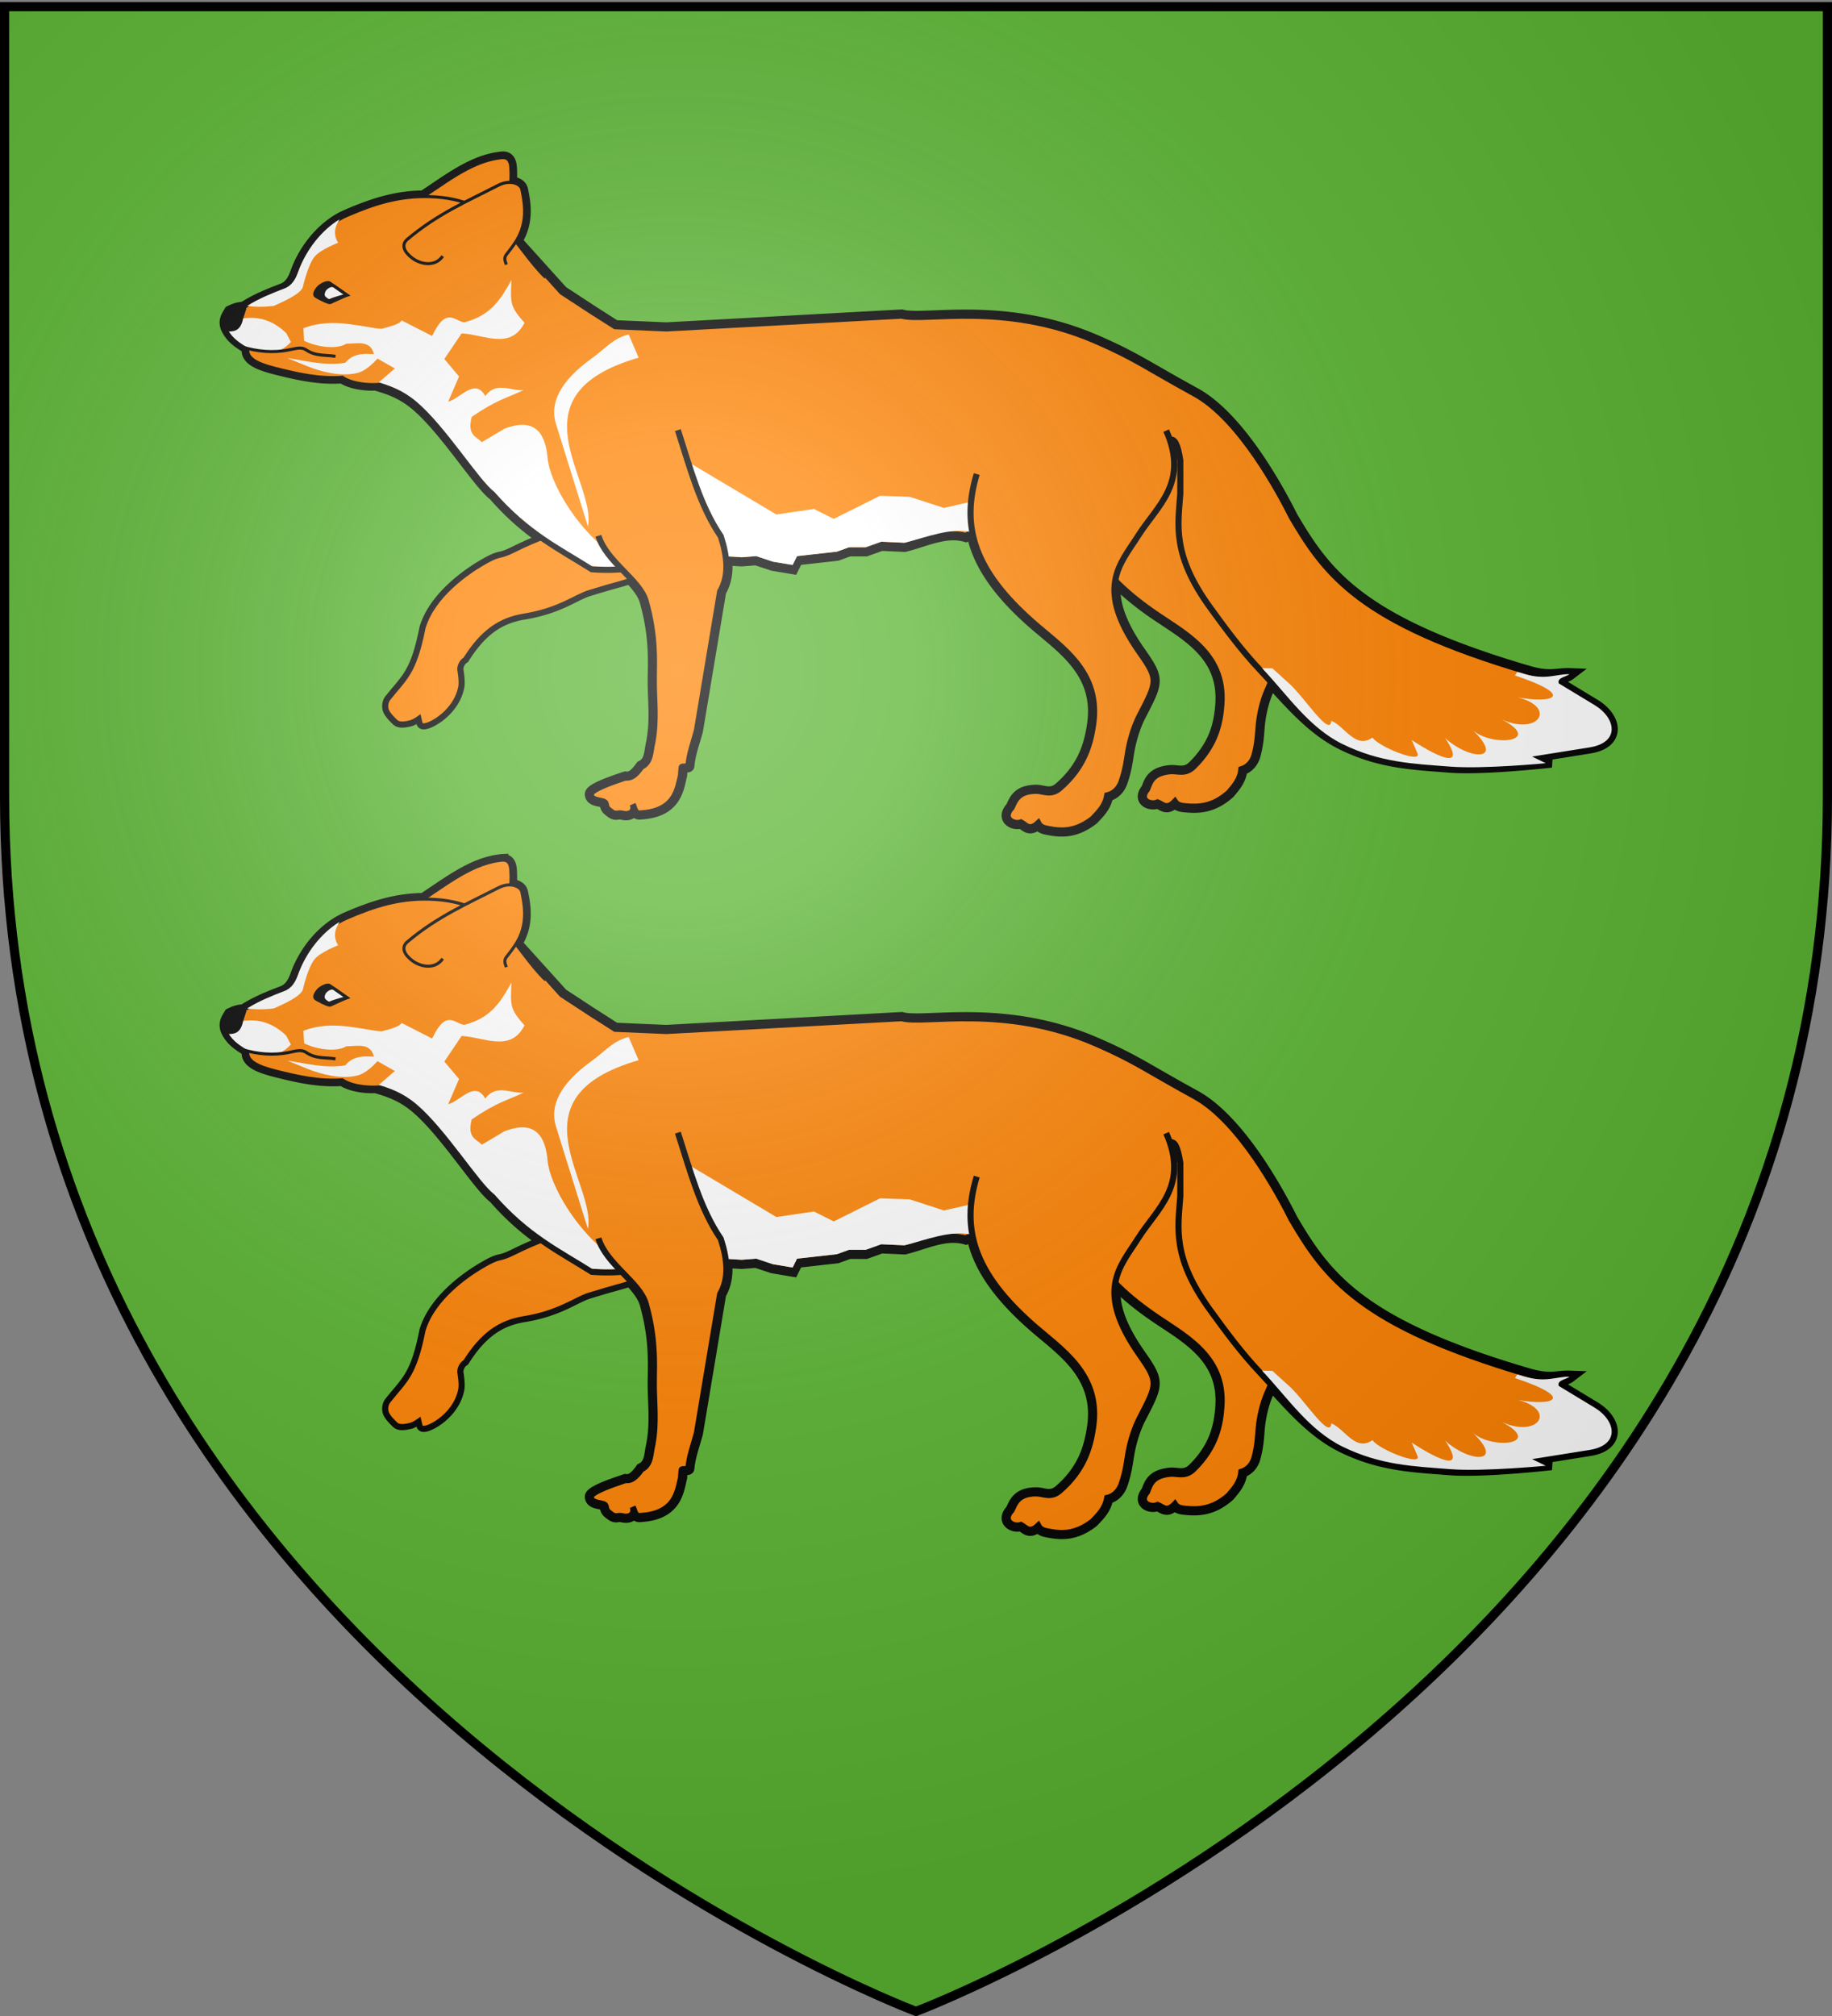 <svg xmlns="http://www.w3.org/2000/svg" xmlns:xlink="http://www.w3.org/1999/xlink" width="600" height="660" version="1.0"><rect width="100%" height="100%" fill="#808080" stroke="none"/><desc>Flag of Canton of Valais (Wallis)</desc><defs><radialGradient xlink:href="#a" id="c" cx="221.445" cy="226.331" r="300" fx="221.445" fy="226.331" gradientTransform="matrix(1.353 0 0 1.349 -77.63 -85.747)" gradientUnits="userSpaceOnUse"/><linearGradient id="a"><stop offset="0" style="stop-color:white;stop-opacity:.314"/><stop offset=".19" style="stop-color:white;stop-opacity:.251"/><stop offset=".6" style="stop-color:#6b6b6b;stop-opacity:.125"/><stop offset="1" style="stop-color:black;stop-opacity:.125"/></linearGradient></defs><g style="display:inline"><path d="M300 658.5s298.5-112.32 298.5-397.772V2.176H1.5v258.552C1.5 546.18 300 658.5 300 658.5" style="fill:#5ab532;fill-opacity:1;fill-rule:evenodd;stroke:none;stroke-width:1px;stroke-linecap:butt;stroke-linejoin:miter;stroke-opacity:1"/><g id="b"><path d="M1515 325.531c-.422.02-.842.105-1.219.156-8.768 1.205-16.615 7.356-24.594 12.594-8.637.074-16.12 2.332-25.156 6.25-6.99 3.032-13.451 10.154-16.531 18.813-.786 2.21-1.976 4.401-4.437 5.344-4.34 1.66-8.728 3.39-12.782 6.03-2.103.104-3.256.687-4.437 1.25-.878 1.516-2.007 2.887-1.063 5.313 1.657 3.495 4.34 4.918 6.906 6.594-.704 3.705 3.877 5.383 9.25 6.75 7.059 1.774 14.133 3.395 21.657 2.844 2.19 1.482 5.349 2.113 8 2.312 1.12.085 2.102.069 3 .031 3.536 1.096 8.144 2.298 13.25 6.594 9.547 8.035 20.568 25.878 25.531 29.531 5.687 6.509 11.097 10.951 16.375 14.594-2.886 1.054-6.045 2.417-9.75 4.25-5.776 2.857-3.818.49-10.562 4.5-4.522 2.688-15.51 10.101-18.594 20.375-2.96 15.016-6.083 16.559-11.531 23.438-.6.755-.78 1.904-.563 2.843.328 1.425 2.656 3.5 2.656 3.5.866 1.144 2.883.658 4.281.344 1.328-.298 3.532-2.031 3.532-2.031l.656 2.75c.079 1.312 9.98-2.928 11.719-11.781.351-1.791-.313-5.469-.313-5.469-.09-1.507.784-3.229 2.063-4.031 5.592-8.86 11.489-13.081 19.656-14.407 11.508-1.867 16.589-6.214 21.25-7.656 9.347-2.89 11.681-3.221 13.563-4.094 2.384 2.542 4.44 5.049 5.187 7.72 3.14 11.238 2.7 19.023 2.625 25.25-.083 6.938.928 13.33-.5 20.937-.728 2.916-.401 6.462-3.531 7.937-2.215 3.118-3.624 3.809-5.25 3.594-4.67 1.537-11.378 3.902-11.313 5.469.107 2.572 4.491 1.667 4.813 3 .334 1.386.193 1.571 2 2.843 1.507 1.062 1.904.107 3.562.532 2.493.638 4.197-.876 3.313-3.094.635 1.34.774 3.351 2.687 2.969 11.676-.682 12.107-8.509 13.157-12.532 0 0 .072-1.762.218-2.593.074-.416 2.12-.017 2.157-.438.354-4.078 1.81-7.77 2.812-11.531l7.594-45.531c1.841-3.155 2.34-6.704 1.937-10.532l5.125.313 4.719-.375 5.469 1.812 6.531 1.094 1.438-2.906 13.093-1.469 3.969-1.437h5.469l5.062-1.813 7.625.344c6.658-1.64 13.343-5.136 20-3.25l2.188-1.125c1.856 9.712 8.074 19.046 19.656 29.281 9.381 8.29 22.49 16.176 19.875 33.719-.92 6.173-2.845 13.787-10.937 20.75-2.925 2.517-5.368.821-7.72.844-6.06.057-6.904 3.218-8.03 5.5-3.307 3.566.613 5.725 3.062 4.843 1.596.853 2.756 2.964 5.656.22.77 1.512 2.173 1.695 3.407 1.937 4.485.878 9.002.912 14.468-3.344 2.003-2.124 4.131-4.127 4.719-7.656 2.355-.536 3.951-2.326 4.688-4.438 1.456-4.179 1.728-7.158 2.218-10.031.692-4.047 2.085-8.424 3.688-11.531 5.844-11.333 6.364-11.832.094-20.75-7.436-10.577-9.04-17.82-8.063-23.563 3.264 3.372 7.307 6.737 12.188 10.156 10.032 7.029 23.747 13.358 22.594 30.188-.406 5.923-1.703 13.267-9.188 20.562-2.705 2.637-5.285 1.243-7.625 1.47-6.033.582-6.598 3.648-7.531 5.905-2.999 3.663 1.102 5.36 3.469 4.313 1.66.667 2.963 2.569 5.625-.281.892 1.364 2.344 1.441 3.593 1.562 4.541.44 9.032.067 14.125-4.437 1.82-2.185 3.738-4.266 4.032-7.657 2.301-.712 3.754-2.562 4.312-4.625 1.105-4.081 1.155-6.925 1.406-9.687.354-3.89 1.38-8.139 2.72-11.219.499-1.149.939-2.118 1.343-3.062 7.026 7.743 14.105 15.766 23.375 20.312 12.435 6.099 23.195 6.436 35.125 7.375 11.056.87 33.25-1.656 33.25-1.656l-6.282-1.625 18.813-3c10.038-1.6 8.748-9.568 1.625-13.875L1861 497.656c-.6-1.888 2.273-2.04 3.531-3-4.228-.147-6.3 1.323-13.594-.812-54.992-16.098-66.297-31.826-77.374-50.656-3.993-7.98-16.931-32.292-31.782-40.407-15.682-8.569-19.445-11.646-32.656-17.344-29.87-12.882-55.89-6.069-63.312-8.187l-77.094 4.219-16.719-.719-7.969-5.094-9.437-6.187-13.438-14.875c-.676.425-1.266-.982-1.719-1.563 2.33-3.7 3.85-8.276 2.188-16.094-.181-.852-.165-1.952-1.781-2.75a5.4 5.4 0 0 0-2.063-.53c.12-1.64.135-3.306 0-5.032-.213-2.737-1.513-3.153-2.781-3.094z" style="fill:none;stroke:#000;stroke-width:4;stroke-linecap:butt;stroke-linejoin:miter;stroke-opacity:1" transform="translate(-1350.502 -273.938)"/><path d="M1705.772 429.962c-3.8 16.917 1.967 30.082 22.161 44.229 10.032 7.028 23.758 13.342 22.605 30.172-.406 5.923-1.706 13.286-9.191 20.581-2.706 2.637-5.282 1.245-7.622 1.471-6.033.583-6.598 3.636-7.532 5.894-2.999 3.663 1.098 5.364 3.465 4.317 1.66.667 2.968 2.57 5.63-.28.892 1.365 2.322 1.433 3.572 1.554 4.54.44 9.037.071 14.13-4.433 1.82-2.185 3.762-4.271 4.055-7.662 2.302-.713 3.751-2.543 4.31-4.606 1.105-4.082 1.133-6.927 1.384-9.689.353-3.89 1.392-8.144 2.731-11.224 4.884-11.234 5.355-11.774-1.63-19.668-16.566-18.724-16.52-28.317-13.743-36.113 3.75-10.534-2.73-17.886-11.684-33.409" style="fill:#ff8200;stroke:#000;stroke-width:2;stroke-linecap:butt;stroke-linejoin:miter;stroke-opacity:1" transform="translate(-1350.502 -273.938)"/><path d="M1563.696 458.436c-9.515 6.579-3.715 3.534-20.438 8.707-4.661 1.441-9.748 5.81-21.256 7.677-8.167 1.326-14.07 5.536-19.662 14.396-1.278.802-2.165 2.518-2.074 4.025 0 0 .68 3.674.328 5.464-1.739 8.854-11.645 13.108-11.724 11.795l-.653-2.764s-2.207 1.742-3.534 2.04c-1.4.315-3.422.792-4.287-.351 0 0-2.32-2.073-2.648-3.498-.216-.94-.038-2.081.561-2.837 5.448-6.879 8.584-8.432 11.545-23.448 3.085-10.274 14.066-17.676 18.588-20.364 6.744-4.01 4.793-1.637 10.57-4.494 7.885-3.9 13.3-5.796 18.867-6.715" style="fill:#ff8200;stroke:none" transform="translate(-1350.502 -273.938)"/><path d="m1521.14 354.596 13.436 14.889 9.442 6.173 7.99 5.084 16.704.727 77.102-4.199c7.423 2.119 33.442-4.714 63.312 8.168 13.211 5.698 16.96 8.79 32.643 17.359 14.85 8.115 27.801 32.412 31.793 40.39 11.077 18.831 22.365 34.566 77.358 50.664 7.294 2.135 9.391.67 13.62.817-1.26.96-4.141 1.108-3.542 2.997l11.713 7.082c7.123 4.306 8.404 12.29-1.635 13.891l-18.794 2.996 6.265 1.635s-22.175 2.505-33.231 1.634c-11.93-.94-22.702-1.256-35.138-7.354-10.967-5.379-18.863-15.624-27.238-24.515-5.892-6.255-11.025-13.201-16.071-20.157-12.579-17.338-10.564-26.997-9.806-37.316v-10.896c-1.839-11.48-3.88-4.345-8.353-7.264l-61.947 31.977c-6.658-1.885-13.315 1.629-19.973 3.268l-7.626-.363-5.084 1.816h-5.448l-3.994 1.453-13.074 1.452-1.453 2.905-6.536-1.089-5.448-1.816-4.72.363-23.969-1.452c-7.829 4.156-16.31 5.052-25.105 4.38-10.435-6.595-20.609-11.357-31.957-24.343-4.964-3.654-15.983-21.492-25.53-29.527-9.113-7.67-16.822-5.509-19.213-10.405" style="fill:#ff8200;stroke:#000;stroke-width:2;stroke-opacity:1" transform="translate(-1350.502 -273.938)"/><path d="M1763.845 492.668c8.376 8.892 15.375 19.485 26.342 24.863 12.436 6.099 23.196 6.436 35.126 7.375 11.056.871 31.434-1.111 31.434-1.111l-4.466-2.17 18.813-3c10.038-1.6 8.748-9.568 1.625-13.875L1861 497.656c-.6-1.888 2.273-2.04 3.531-3-4.228-.147-7.57 2.05-14.865-.086-.739-.216-1.495-.44-2.218-.656l-.782 1.156c20.344 6.843 12.126 9.21.959 7.18 12.975 3.323 6.587 12.681-5.313 7.188 14.171 7.408-3.522 9.268-9.718 3.312 11.22 10.549-.785 10.189-8.782 2.813 9.116 13.74-9.34 1.766-10.968.625l1.906 4.406c1.476 3.444-12.548-2.015-14.75-5.188-5.546 3.931-8.983-3.623-13.469-5.5-.449 5.762-9.173-8.372-14.373-12.707l-4.938-4.468z" style="fill:#fff;stroke:none" transform="translate(-1350.502 -273.938)"/><path d="M1453.901 370.105s.751-2.537 1.777-3.197c1.248-.804 2.37-1.075 3.552-.178 3.752 2.848 7.313 5.123 10.125 5.152-3.758-.265-7.2-1.05-9.503.177-1.498.799-2.55 1.447-4.086-.089z" style="fill:#313131;stroke:#000;stroke-width:1px;stroke-linecap:butt;stroke-linejoin:miter;stroke-opacity:1" transform="translate(-1350.502 -273.938)"/><path d="M1513.675 353.034c1.602-8.04 4.799-15.57 4.109-24.417-.285-3.649-2.486-3.141-3.991-2.935-9.814 1.349-18.49 8.92-27.469 14.439z" style="fill:#ff8200;stroke:#000;stroke-width:1px;stroke-linecap:butt;stroke-linejoin:miter;stroke-opacity:1" transform="translate(-1350.502 -273.938)"/><path d="M1484.276 392.132c-4.069 5.92-5.872 8.226-13.677 7.638-2.651-.2-5.803-.827-7.994-2.31-7.523.552-14.613-1.067-21.67-2.842-5.375-1.367-9.942-3.044-9.238-6.75-2.566-1.676-5.27-3.077-6.927-6.572-.944-2.426.188-3.814 1.066-5.329 1.18-.564 2.337-1.14 4.44-1.243 4.054-2.641 8.45-4.379 12.79-6.04 2.461-.942 3.655-3.12 4.44-5.329 3.08-8.659 9.53-15.797 16.52-18.829 9.673-4.194 17.565-6.468 27-6.217 23.542.626 27.615 16.28 38.191 26.467" style="fill:#ff8200;stroke:#000;stroke-width:1px;stroke-linecap:butt;stroke-linejoin:miter;stroke-opacity:1" transform="translate(-1350.502 -273.938)"/><path d="M1495.485 357.796c-2.348 3.47-7.015 2.91-10.065.565-2.347-1.804-3.753-4.182-1.49-6.092 9.88-8.34 19.828-12.562 29.76-17.67 2.352-1.21 4.552-1.212 6.162-.417 1.616.798 1.577 1.91 1.758 2.763 2.342 11.013-1.58 15.576-5.275 20.348-.844 1.09-.423 2.093 0 3.266" style="fill:#ff8200;stroke:#000;stroke-width:1px;stroke-linecap:butt;stroke-linejoin:miter;stroke-opacity:1" transform="translate(-1350.502 -273.938)"/><path d="m1576.25 425.406 2.594 30.063 14.562.906 4.719-.375 5.469 1.813 6.531 1.093 1.438-2.906 13.093-1.469 3.969-1.437h5.469l5.062-1.813 7.625.344c6.658-1.64 15.53-5.26 22.188-3.375l-1.354-9.844-7.959 1.813-11.187-3.625-9.75-.344-15.156 7.563-6.5-3.25-12.282 1.812zM1556.406 383.448l3.25 7.581c-42.433 12.25-13.688 40.412-16.608 55.239l-10.47-33.577c-2.102-6.74 1.344-13.928 11.553-21.3 4.897-3.537 7.1-6.704 12.275-7.943" style="fill:#fff;stroke:none" transform="translate(-1350.502 -273.938)"/><path d="M1518 365.625c-3.253 5.809-6.503 11.625-15.5 13.844-3.217-.51-5.889-5.24-10.469 4.469l-9.969-5.094c-.804 1.262-3.81 1.99-6.624 2.75-2.964-.214-4.747-.805-10.72-1.563-4.842-.615-9.834-.558-14.843 1.375l.219 4.094c4.257 2.079 10.626 2.946 13.844.969 3.522.03 8.48-1.515 9.156 4.281l6.719 3.813-5.25 4.562c3.393 1.037 7.646 2.381 12.28 6.281 9.548 8.035 20.569 25.878 25.532 29.531 11.349 12.987 21.533 17.749 31.969 24.344 4.023.307 7.984.292 11.844-.219-16.729-10.03-25.717-27.685-26.344-35.125-.676-8.014-4.007-13.494-14.094-9.656l-7.437 4.406c-1.855-1.857-4.898-2.296-3.313-8.28 8.584-5.843 11.676-6.2 16.969-8.75-4.228.338-8.956-2.967-12.531 1.937-3.439-6.109-8.066.779-12.157 1.844l3.563-8.25-4.813-5.72 5.656-8.374c7.287.311 15.987 5.595 20.594-3.469-4.833-5.471-4.585-6.327-4.281-14" style="fill:#fff;stroke:none" transform="translate(-1350.502 -273.938)"/><path d="M1546.49 449.34c2.619 8.563 13.54 14.404 15.506 21.437 3.14 11.239 2.712 19.039 2.637 25.265-.083 6.939.935 13.334-.493 20.941-.728 2.917-.41 6.462-3.54 7.937-2.214 3.118-3.643 3.783-5.27 3.568-4.67 1.537-11.378 3.929-11.313 5.496.106 2.572 4.501 1.658 4.823 2.99.334 1.386.188 1.576 1.994 2.849 1.508 1.062 1.91.086 3.568.51 2.493.639 4.195-.863 3.31-3.08.636 1.34.773 3.352 2.687 2.97 11.676-.682 12.107-8.504 13.157-12.527 0 0 .064-1.763.21-2.594.075-.416 2.15-.013 2.187-.433.354-4.078 1.786-7.771 2.788-11.532l7.6-45.539c3.003-5.145 2.405-11.37.22-18.071-6.895-10.118-10.125-22.68-14.055-34.774M1670.391 429.133c-5.26 17.39-.662 31.724 18.222 48.412 9.381 8.29 22.505 16.17 19.889 33.713-.92 6.174-2.858 13.775-10.95 20.739-2.925 2.517-5.37.82-7.72.843-6.061.058-6.89 3.207-8.017 5.49-3.307 3.565.625 5.725 3.075 4.844 1.595.852 2.733 2.968 5.632.224.77 1.512 2.19 1.715 3.424 1.957 4.485.878 8.996.903 14.462-3.353 2.003-2.124 4.12-4.134 4.708-7.663 2.355-.536 3.958-2.322 4.694-4.434 1.457-4.179 1.733-7.16 2.224-10.033.691-4.047 2.097-8.412 3.7-11.519 5.844-11.333 6.36-11.856.09-20.774-14.872-21.154-6.478-28.881-.583-38.213 6.192-9.801 16.771-17.354 9.205-34.453" style="fill:#ff8200;stroke:#000;stroke-width:2;stroke-linecap:butt;stroke-linejoin:miter;stroke-opacity:1" transform="translate(-1350.502 -273.938)"/><path d="M1432.563 378c-.976.012-1.958.092-2.97.281-1.069 2.462-2.418 4.074-4.437 3.688 1.672 2.983 4.147 4.348 6.532 5.906-.011.056-.023.101-.031.156 4.713 1.102 9.41 2.959 14.125-2.125l-1.563-2.937c-3.535-3.407-7.43-5.02-11.656-4.969zM1444.619 391.17c6.213.9 12.228 2.589 18.923 1.56 3.173-3.824 7.54-2.874 11.705-2.73 0 0-3.778 5.03-7.607 6.014-5.336 1.372-12.01-.366-16.387-2.146zM1461.746 345.712c-5.834 3.553-10.977 9.866-13.625 17.313-.786 2.21-1.977 4.401-4.438 5.343-4.153 1.59-8.343 3.264-12.25 5.72 2.318.31 4.713.436 8.719 0 6.146-2.655 9.125-4.634 9.562-6.25 0 0 1.596-7.258 3.907-9.97 1.91-2.24 7.625-4.468 7.625-4.468-1.738-2.754-1.07-5.265.5-7.688" style="fill:#fff;stroke:none" transform="translate(-1350.502 -273.938)"/><path d="m1430.758 374.73-1.164 3.551c-.763 3.628-2.595 3.676-4.438 3.688-1.44-1.803-.695-3.865.68-6.002 1.64-.842 3.281-1.109 4.922-1.236zM1458.472 366.59c-.843-.59-3.11.728-3.781 1.51-.568.66-1.459 1.92-.976 2.646.234.35 4.423 2.497 4.93 2.253 1.535-.738 5.47-2.45 5.47-2.45z" style="fill:#000;stroke:#000;stroke-width:1px;stroke-linecap:butt;stroke-linejoin:miter;stroke-opacity:1" transform="translate(-1350.502 -273.938)"/><path d="M1459.94 367.618c-.842-.591-2.259.196-2.93.977-.568.661-.927 1.851-.444 2.576.234.351 1.446 1.399 1.954 1.155 1.534-.738 5.595-1.777 5.595-1.777z" style="fill:#fff;stroke:#000;stroke-width:1px;stroke-linecap:butt;stroke-linejoin:miter;stroke-opacity:1" transform="translate(-1350.502 -273.938)"/><path d="M1430.12 387.63c4.475 1.334 9.778 1.943 15.002.854 2.649-.551 4.185-.98 5.634 0 3.233 2.186 6.417 1.562 9.626 2.113" style="fill:none;stroke:#000;stroke-width:1px;stroke-linecap:butt;stroke-linejoin:miter;stroke-opacity:1" transform="translate(-1350.502 -273.938)"/></g><use xlink:href="#b" width="600" height="660" transform="translate(0 230)"/></g><path d="M300 658.5s298.5-112.32 298.5-397.772V2.176H1.5v258.552C1.5 546.18 300 658.5 300 658.5" style="opacity:1;fill:url(#c);fill-opacity:1;fill-rule:evenodd;stroke:none;stroke-width:1px;stroke-linecap:butt;stroke-linejoin:miter;stroke-opacity:1"/><path d="M300 658.5S1.5 546.18 1.5 260.728V2.176h597v258.552C598.5 546.18 300 658.5 300 658.5z" style="opacity:1;fill:none;fill-opacity:1;fill-rule:evenodd;stroke:#000;stroke-width:3;stroke-linecap:butt;stroke-linejoin:miter;stroke-miterlimit:4;stroke-dasharray:none;stroke-opacity:1"/></svg>